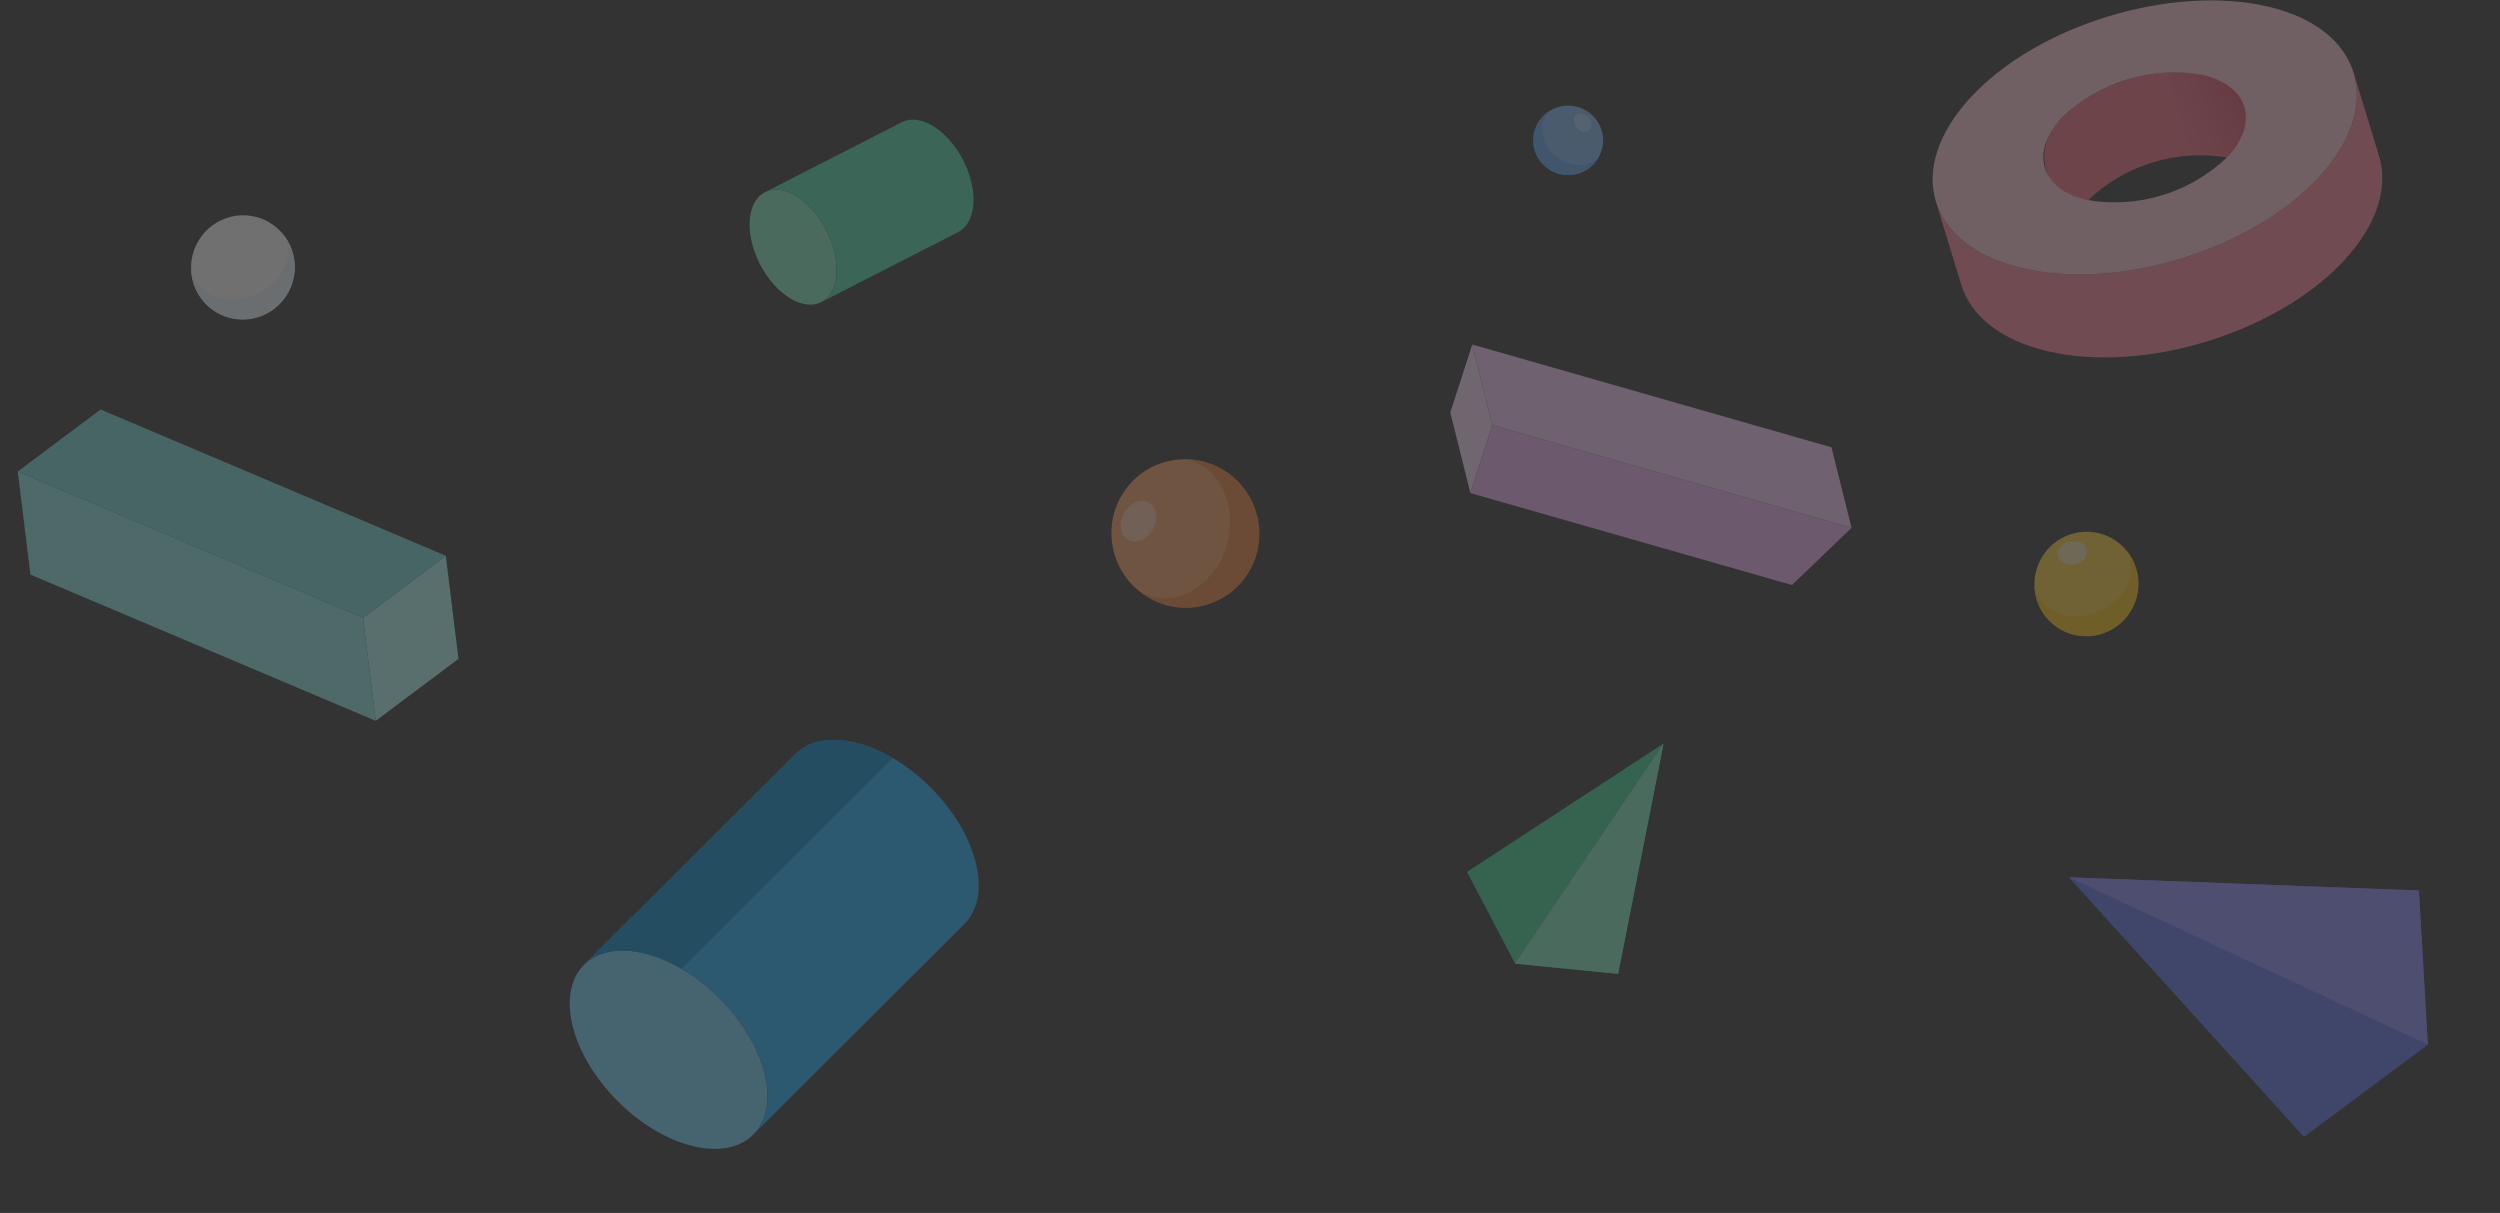 <svg width="573" height="278" viewBox="0 0 573 278" fill="none" xmlns="http://www.w3.org/2000/svg">
<rect x="0" y="0" width="573" height="278" fill="#333333" stroke="none"/>
<g opacity="0.3">
<path fill-rule="evenodd" clip-rule="evenodd" d="M133.872 221.114C140.367 214.654 154.305 218.14 165.002 228.901C175.701 239.661 179.108 253.622 172.613 260.082C166.118 266.542 152.18 263.056 141.482 252.295C130.784 241.535 127.377 227.575 133.872 221.114Z" fill="#73D4FF"/>
<path fill-rule="evenodd" clip-rule="evenodd" d="M223.651 197.712C225.163 203.849 224.048 208.788 221.036 211.8L172.617 260.072C175.66 257.03 176.805 252.09 175.233 245.984C172.192 233.817 159.888 221.513 147.763 218.515C141.716 217.031 136.866 218.115 133.885 221.096L182.288 172.839C185.33 169.797 190.134 168.758 196.168 170.228C208.248 173.152 220.611 185.514 223.652 197.712L223.651 197.712Z" fill="#1FB1FF"/>
<path fill-rule="evenodd" clip-rule="evenodd" d="M156.228 222.051C153.603 220.473 150.754 219.283 147.764 218.516C141.717 217.032 136.867 218.116 133.885 221.097L182.289 172.84C185.331 169.798 190.135 168.759 196.168 170.229C199.152 170.992 202.008 172.188 204.646 173.778L156.228 222.051Z" fill="#008AD1"/>
<path d="M488.377 139.937C484.973 145.6 477.656 147.453 472.032 144.074C466.409 140.695 464.609 133.364 468.012 127.7C471.415 122.037 478.733 120.184 484.356 123.563C489.98 126.942 491.78 134.273 488.377 139.937Z" fill="#FFD036"/>
<path fill-rule="evenodd" clip-rule="evenodd" d="M466.296 134.164C467.183 139.24 472.681 142.333 478.786 140.918C484.891 139.503 489.485 133.79 488.29 128.391C488.127 127.684 487.872 127.003 487.531 126.363C490.781 130.421 491.017 136.142 488.114 140.495C485.212 144.847 479.841 146.824 474.849 145.377C469.857 143.929 466.4 139.394 466.31 134.173L466.296 134.164Z" fill="#FFC20C"/>
<path fill-rule="evenodd" clip-rule="evenodd" d="M475.453 129.339C477.33 128.99 478.643 127.536 478.384 126.093C478.126 124.65 476.395 123.764 474.518 124.113C472.642 124.462 471.329 125.916 471.588 127.359C471.846 128.802 473.577 129.688 475.453 129.339Z" fill="#F9E4AA"/>
<path d="M65.823 67.359C62.428 73.009 55.128 74.857 49.518 71.486C43.907 68.115 42.112 60.802 45.507 55.151C48.902 49.501 56.202 47.653 61.813 51.024C67.423 54.395 69.219 61.708 65.823 67.359Z" fill="white"/>
<path fill-rule="evenodd" clip-rule="evenodd" d="M43.796 61.6C44.681 66.663 50.164 69.749 56.255 68.337C62.347 66.925 66.93 61.227 65.738 55.839C65.575 55.135 65.321 54.455 64.981 53.817C68.224 57.865 68.459 63.573 65.563 67.916C62.666 72.257 57.308 74.229 52.328 72.785C47.349 71.341 43.899 66.816 43.809 61.608L43.796 61.6Z" fill="#EEF8FF"/>
<path fill-rule="evenodd" clip-rule="evenodd" d="M52.93 56.786C54.803 56.437 56.111 54.987 55.854 53.548C55.596 52.107 53.869 51.223 51.997 51.572C50.125 51.92 48.816 53.37 49.073 54.811C49.331 56.25 51.058 57.135 52.93 56.786Z" fill="white"/>
<path fill-rule="evenodd" clip-rule="evenodd" d="M474.193 201.082L554.408 204.103L556.462 239.444L528.068 260.588L474.193 201.082Z" fill="#5971EA"/>
<path fill-rule="evenodd" clip-rule="evenodd" d="M554.408 204.103L556.462 239.444L474.193 201.082L554.408 204.103Z" fill="#8D8DFF"/>
<path fill-rule="evenodd" clip-rule="evenodd" d="M188.248 69.236C192.448 67.082 192.959 59.697 189.39 52.742C185.82 45.787 179.523 41.895 175.323 44.049C171.123 46.203 170.613 53.588 174.183 60.543C177.751 67.498 184.049 71.39 188.249 69.236H188.248Z" fill="#7FEAC1"/>
<path fill-rule="evenodd" clip-rule="evenodd" d="M214.008 28.969C211.242 27.252 208.644 27.012 206.688 28.008L175.328 44.048C177.303 43.041 179.905 43.266 182.647 45.008C188.125 48.436 192.195 56.423 191.733 62.841C191.497 66.041 190.194 68.244 188.259 69.231L219.61 53.197C221.585 52.19 222.859 50.002 223.1 46.812C223.59 40.427 219.5 32.401 214.008 28.969Z" fill="#4DDBA7"/>
<path fill-rule="evenodd" clip-rule="evenodd" d="M381.289 170.406L370.876 223.206L347.258 220.86L336.234 199.84L381.289 170.406Z" fill="#3BD093"/>
<path fill-rule="evenodd" clip-rule="evenodd" d="M370.876 223.206L347.258 220.86L381.289 170.406L370.876 223.206Z" fill="#7FEAC1"/>
<path d="M358.887 40.065C354.483 39.757 351.16 35.962 351.466 31.59C351.772 27.217 355.59 23.922 359.994 24.23C364.398 24.538 367.721 28.332 367.415 32.705C367.109 37.078 363.291 40.373 358.887 40.065Z" fill="#80BAF5"/>
<path fill-rule="evenodd" clip-rule="evenodd" d="M355.626 25.169C352.874 27.237 352.7 31.447 355.394 34.653C358.089 37.858 362.883 38.861 365.735 36.511C366.106 36.2 366.435 35.841 366.712 35.444C365.283 38.61 361.949 40.486 358.476 40.078C355.004 39.671 352.198 37.073 351.546 33.662C351.23 31.998 351.455 30.276 352.189 28.749C352.923 27.222 354.127 25.971 355.625 25.179L355.626 25.169Z" fill="#61A8F1"/>
<path fill-rule="evenodd" clip-rule="evenodd" d="M361.276 29.157C362.053 30.168 363.316 30.509 364.098 29.917C364.879 29.326 364.881 28.027 364.104 27.016C363.327 26.004 362.063 25.664 361.282 26.255C360.501 26.847 360.499 28.146 361.276 29.157Z" fill="#A6D2FE"/>
<path d="M287.512 116.48C290.725 125.308 286.224 135.051 277.459 138.241C268.694 141.431 258.984 136.861 255.771 128.033C252.558 119.205 257.059 109.463 265.824 106.272C274.589 103.082 284.299 107.652 287.512 116.48Z" fill="#FAA166"/>
<path fill-rule="evenodd" clip-rule="evenodd" d="M261.377 135.712C267.78 139.272 276.114 135.967 280.014 127.954C283.913 119.942 281.712 109.756 274.676 106.244C273.75 105.792 272.768 105.464 271.756 105.268C279.148 105.307 285.681 110.166 287.893 117.269C290.104 124.371 287.483 132.073 281.418 136.294C275.352 140.513 267.247 140.275 261.397 135.705L261.378 135.712L261.377 135.712Z" fill="#F0833B"/>
<path fill-rule="evenodd" clip-rule="evenodd" d="M264.239 121.277C265.532 118.891 265.1 116.141 263.275 115.134C261.448 114.128 258.921 115.247 257.628 117.634C256.334 120.021 256.766 122.771 258.592 123.777C260.418 124.783 262.946 123.663 264.239 121.277Z" fill="#FFCAA7"/>
<path fill-rule="evenodd" clip-rule="evenodd" d="M468.82 38.53L474.632 57.54C474.186 55.46 474.303 53.298 474.969 51.278C475.635 49.257 476.827 47.45 478.422 46.043C482.656 41.958 487.796 38.931 493.422 37.211C499.049 35.491 505.003 35.126 510.797 36.145C512.888 36.407 514.871 37.218 516.546 38.497C518.22 39.776 519.526 41.475 520.329 43.423L514.517 24.413C513.72 22.461 512.416 20.758 510.74 19.478C509.065 18.199 507.078 17.39 504.985 17.135C499.185 16.117 493.226 16.484 487.594 18.206C481.962 19.927 476.817 22.956 472.577 27.043C470.989 28.453 469.805 30.26 469.144 32.278C468.484 34.297 468.372 36.454 468.82 38.53Z" fill="#F76D84"/>
<path fill-rule="evenodd" clip-rule="evenodd" d="M443.719 46.28L449.531 65.29C451.686 72.34 458.485 77.97 469.384 80.519C491.337 85.644 521.74 76.349 537.174 59.794C544.93 51.467 547.454 42.877 545.269 35.727L539.457 16.717C541.643 23.867 539.151 32.447 531.361 40.783C515.928 57.338 485.525 66.633 463.606 61.498C452.706 58.948 445.907 53.318 443.719 46.28Z" fill="#FF879B"/>
<path fill-rule="evenodd" clip-rule="evenodd" d="M502.425 35.527L495.591 13.176L516.398 11.089L520.113 42.358C518.012 39.782 515.275 37.797 512.174 36.599C509.072 35.401 505.712 35.032 502.425 35.527Z" fill="url(#paint0_linear_484_1866)"/>
<path d="M451.802 22.18C436.368 38.735 441.652 56.373 463.604 61.498C485.556 66.623 515.926 57.338 531.359 40.783C546.793 24.228 541.503 6.446 519.591 1.455C497.68 -3.537 467.236 5.625 451.802 22.18ZM510.582 35.92C506.348 40.005 501.208 43.031 495.582 44.751C489.956 46.471 484.003 46.836 478.209 45.817C467.749 43.389 465.208 34.96 472.479 27.074C476.718 22.986 481.864 19.959 487.495 18.237C493.127 16.515 499.086 16.148 504.886 17.166C515.356 19.628 517.864 28.068 510.616 35.909L510.583 35.919L510.582 35.92Z" fill="#FFC7D3"/>
<path fill-rule="evenodd" clip-rule="evenodd" d="M102.175 127.373L83.201 141.58L86.111 165.215L105.085 151.008L102.175 127.373Z" fill="#ADFBF9"/>
<path fill-rule="evenodd" clip-rule="evenodd" d="M102.176 127.373L23.044 93.853L4.07 108.06L83.202 141.58L102.176 127.373Z" fill="#73DAD6"/>
<path fill-rule="evenodd" clip-rule="evenodd" d="M83.201 141.581L4.069 108.061L6.98 131.695L86.111 165.215L83.201 141.581Z" fill="#8BEAE7"/>
<path fill-rule="evenodd" clip-rule="evenodd" d="M337.01 113.016L342.047 97.429L337.447 78.959L332.41 94.546L337.01 113.016Z" fill="#FDDEFF"/>
<path fill-rule="evenodd" clip-rule="evenodd" d="M337.01 113.017L410.72 134.093L424.377 120.978L342.047 97.43L337.01 113.017Z" fill="#F2B1F6"/>
<path fill-rule="evenodd" clip-rule="evenodd" d="M342.047 97.429L424.377 120.977L419.772 102.521L337.447 78.959L342.047 97.429Z" fill="#FCCDFF"/>
</g>
<defs>
<linearGradient id="paint0_linear_484_1866" x1="535.127" y1="16.882" x2="493.93" y2="34.529" gradientUnits="userSpaceOnUse">
<stop stop-color="#B4132E"/>
<stop offset="0.309" stop-color="#C8324B"/>
<stop offset="1" stop-color="#F76D84" stop-opacity="0"/>
</linearGradient>
</defs>
</svg>

